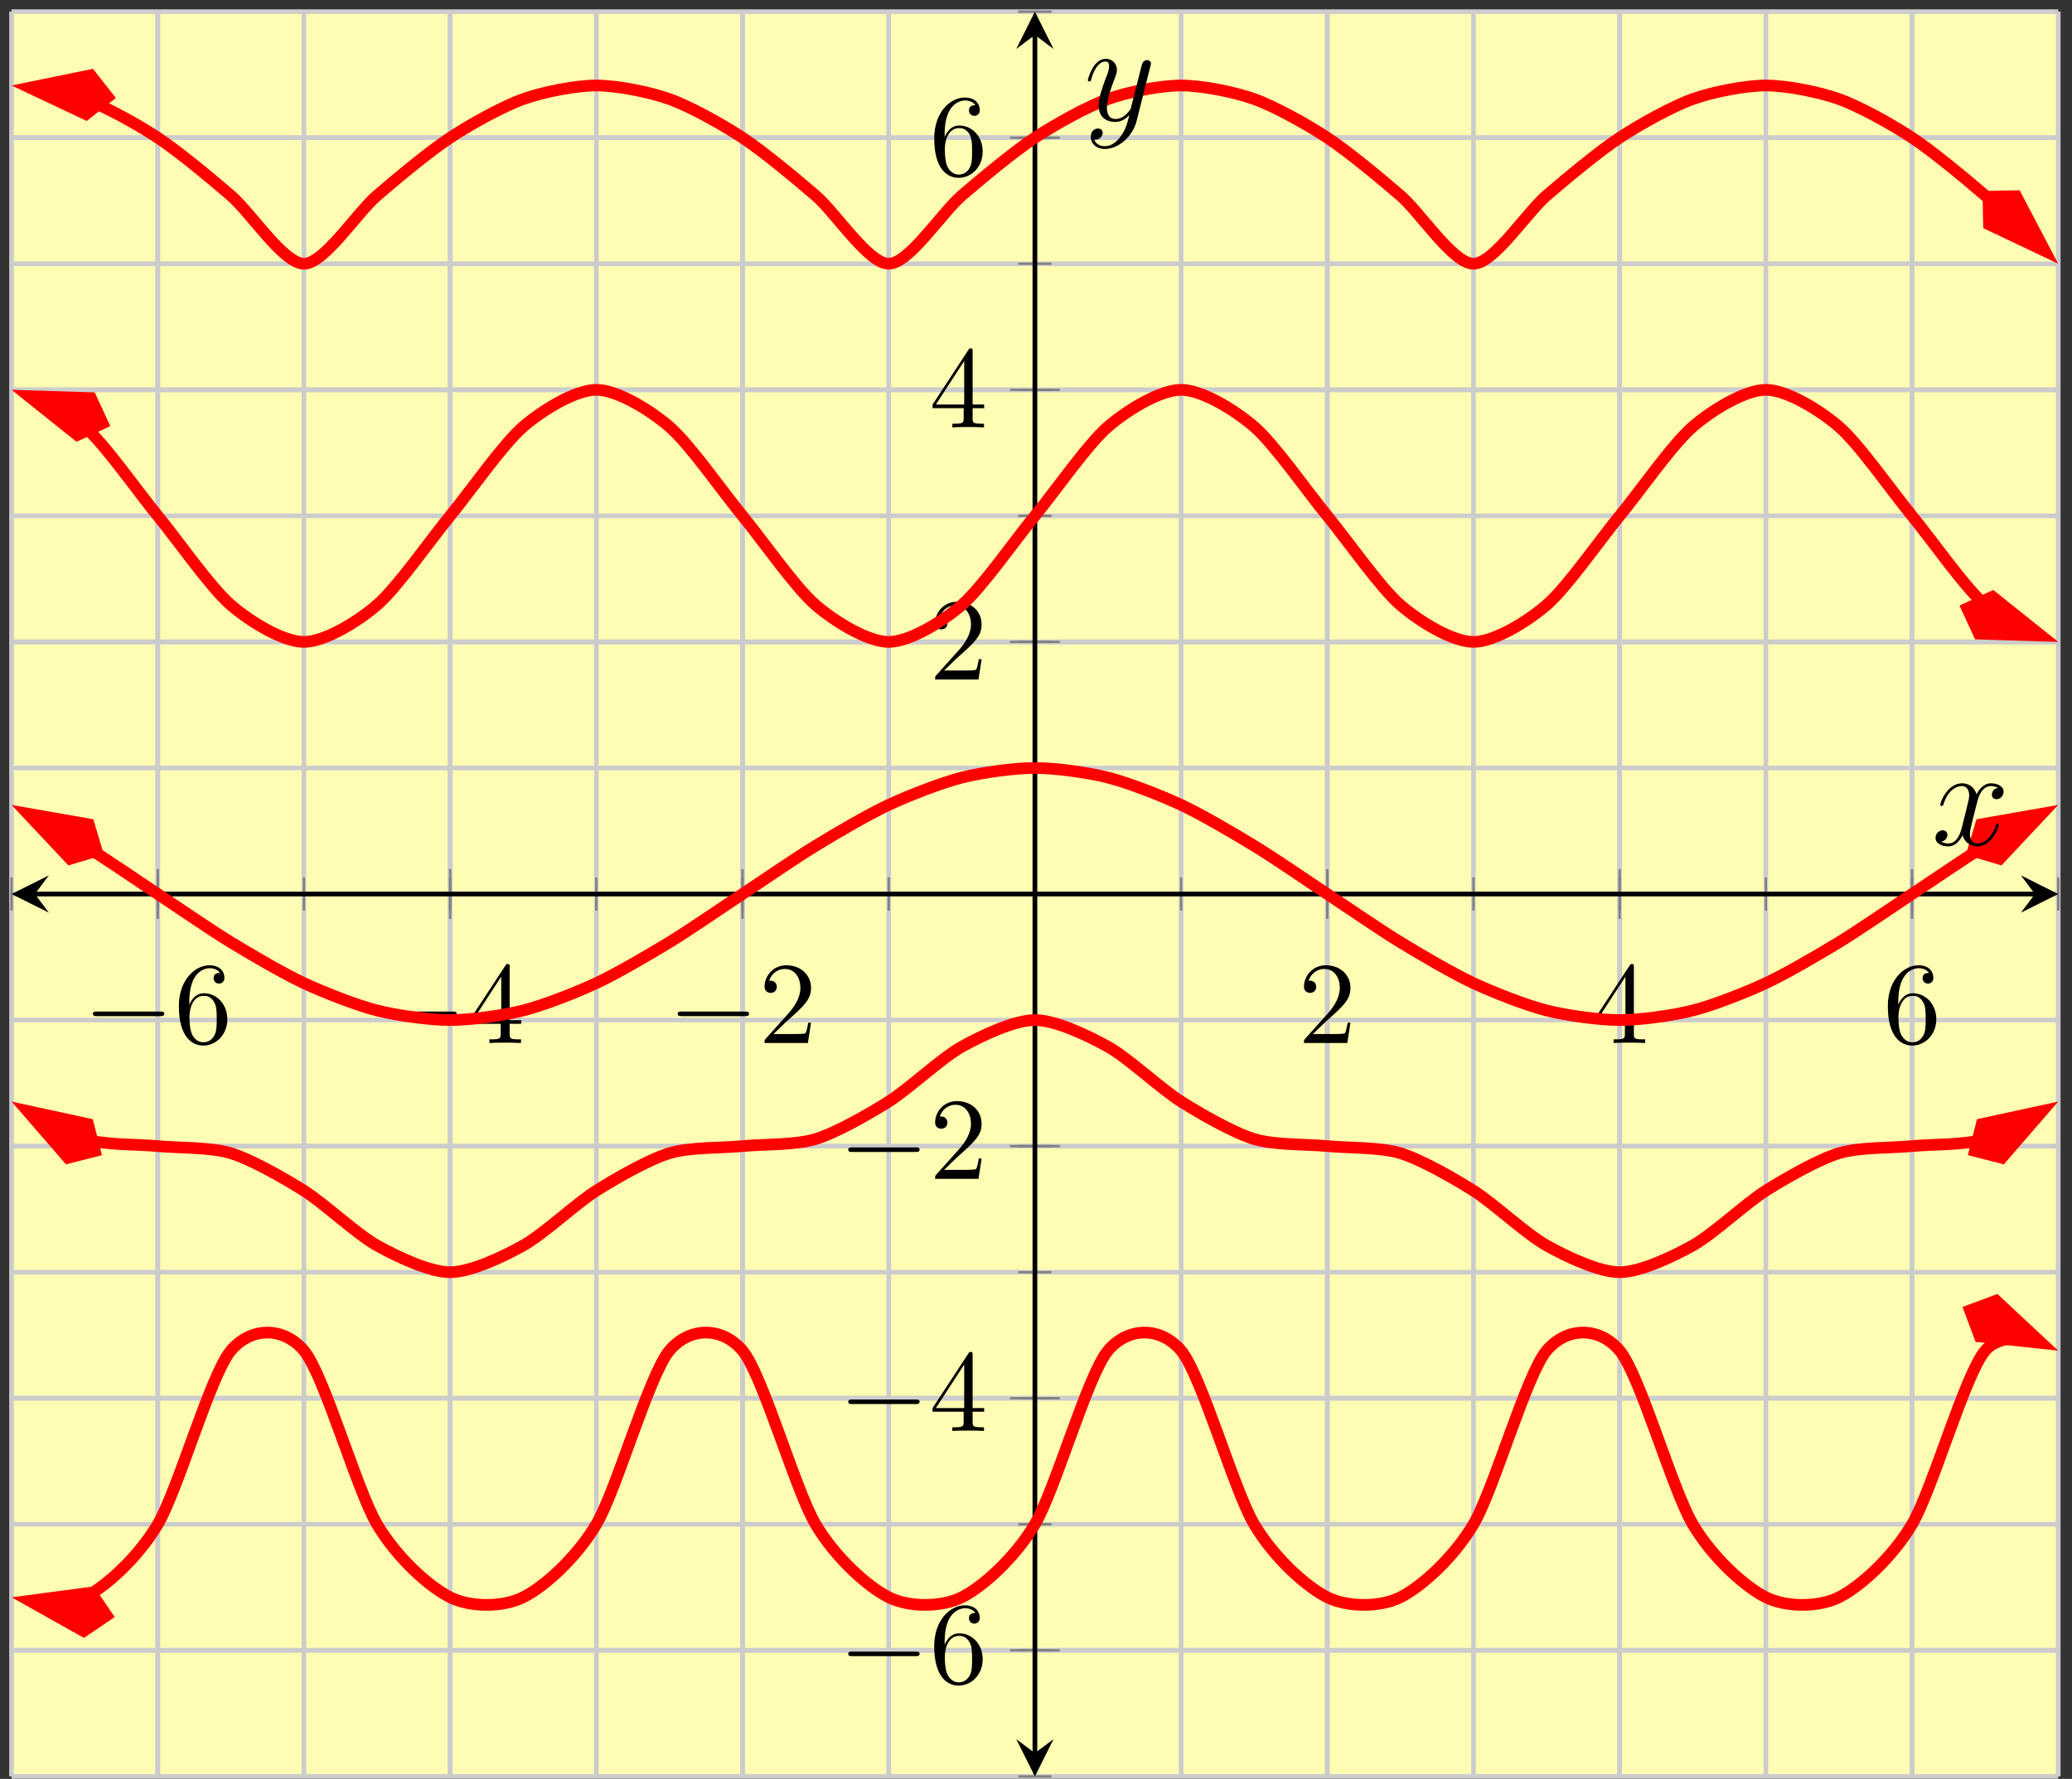 <?xml version="1.0" encoding="UTF-8"?>
<svg xmlns="http://www.w3.org/2000/svg" xmlns:xlink="http://www.w3.org/1999/xlink" width="177pt" height="152pt" viewBox="0 0 177 152" version="1.1">
<rect x="0" y="0" width="177" height="152" fill="#333333" stroke="none"/>
<defs>
<g>
<symbol overflow="visible" id="glyph0-0">
<path style="stroke:none;" d=""/>
</symbol>
<symbol overflow="visible" id="glyph0-1">
<path style="stroke:none;" d="M 6.562 -2.297 C 6.734 -2.297 6.922 -2.297 6.922 -2.5 C 6.922 -2.688 6.734 -2.688 6.562 -2.688 L 1.172 -2.688 C 1 -2.688 0.828 -2.688 0.828 -2.5 C 0.828 -2.297 1 -2.297 1.172 -2.297 Z M 6.562 -2.297 "/>
</symbol>
<symbol overflow="visible" id="glyph1-0">
<path style="stroke:none;" d=""/>
</symbol>
<symbol overflow="visible" id="glyph1-1">
<path style="stroke:none;" d="M 1.312 -3.266 L 1.312 -3.516 C 1.312 -6.031 2.547 -6.391 3.062 -6.391 C 3.297 -6.391 3.719 -6.328 3.938 -5.984 C 3.781 -5.984 3.391 -5.984 3.391 -5.547 C 3.391 -5.234 3.625 -5.078 3.844 -5.078 C 4 -5.078 4.312 -5.172 4.312 -5.562 C 4.312 -6.156 3.875 -6.641 3.047 -6.641 C 1.766 -6.641 0.422 -5.359 0.422 -3.156 C 0.422 -0.484 1.578 0.219 2.5 0.219 C 3.609 0.219 4.562 -0.719 4.562 -2.031 C 4.562 -3.297 3.672 -4.25 2.562 -4.25 C 1.891 -4.25 1.516 -3.75 1.312 -3.266 Z M 2.5 -0.062 C 1.875 -0.062 1.578 -0.656 1.516 -0.812 C 1.328 -1.281 1.328 -2.078 1.328 -2.25 C 1.328 -3.031 1.656 -4.031 2.547 -4.031 C 2.719 -4.031 3.172 -4.031 3.484 -3.406 C 3.656 -3.047 3.656 -2.531 3.656 -2.047 C 3.656 -1.562 3.656 -1.062 3.484 -0.703 C 3.188 -0.109 2.734 -0.062 2.5 -0.062 Z M 2.5 -0.062 "/>
</symbol>
<symbol overflow="visible" id="glyph1-2">
<path style="stroke:none;" d="M 2.938 -1.641 L 2.938 -0.781 C 2.938 -0.422 2.906 -0.312 2.172 -0.312 L 1.969 -0.312 L 1.969 0 C 2.375 -0.031 2.891 -0.031 3.312 -0.031 C 3.734 -0.031 4.25 -0.031 4.672 0 L 4.672 -0.312 L 4.453 -0.312 C 3.719 -0.312 3.703 -0.422 3.703 -0.781 L 3.703 -1.641 L 4.688 -1.641 L 4.688 -1.953 L 3.703 -1.953 L 3.703 -6.484 C 3.703 -6.688 3.703 -6.75 3.531 -6.75 C 3.453 -6.75 3.422 -6.75 3.344 -6.625 L 0.281 -1.953 L 0.281 -1.641 Z M 2.984 -1.953 L 0.562 -1.953 L 2.984 -5.672 Z M 2.984 -1.953 "/>
</symbol>
<symbol overflow="visible" id="glyph1-3">
<path style="stroke:none;" d="M 1.266 -0.766 L 2.328 -1.797 C 3.875 -3.172 4.469 -3.703 4.469 -4.703 C 4.469 -5.844 3.578 -6.641 2.359 -6.641 C 1.234 -6.641 0.5 -5.719 0.5 -4.828 C 0.5 -4.281 1 -4.281 1.031 -4.281 C 1.203 -4.281 1.547 -4.391 1.547 -4.812 C 1.547 -5.062 1.359 -5.328 1.016 -5.328 C 0.938 -5.328 0.922 -5.328 0.891 -5.312 C 1.109 -5.969 1.656 -6.328 2.234 -6.328 C 3.141 -6.328 3.562 -5.516 3.562 -4.703 C 3.562 -3.906 3.078 -3.125 2.516 -2.5 L 0.609 -0.375 C 0.5 -0.266 0.5 -0.234 0.5 0 L 4.203 0 L 4.469 -1.734 L 4.234 -1.734 C 4.172 -1.438 4.109 -1 4 -0.844 C 3.938 -0.766 3.281 -0.766 3.062 -0.766 Z M 1.266 -0.766 "/>
</symbol>
<symbol overflow="visible" id="glyph2-0">
<path style="stroke:none;" d=""/>
</symbol>
<symbol overflow="visible" id="glyph2-1">
<path style="stroke:none;" d="M 5.672 -4.875 C 5.281 -4.812 5.141 -4.516 5.141 -4.297 C 5.141 -4 5.359 -3.906 5.531 -3.906 C 5.891 -3.906 6.141 -4.219 6.141 -4.547 C 6.141 -5.047 5.562 -5.266 5.062 -5.266 C 4.344 -5.266 3.938 -4.547 3.828 -4.328 C 3.547 -5.219 2.812 -5.266 2.594 -5.266 C 1.375 -5.266 0.734 -3.703 0.734 -3.438 C 0.734 -3.391 0.781 -3.328 0.859 -3.328 C 0.953 -3.328 0.984 -3.406 1 -3.453 C 1.406 -4.781 2.219 -5.031 2.562 -5.031 C 3.094 -5.031 3.203 -4.531 3.203 -4.25 C 3.203 -3.984 3.125 -3.703 2.984 -3.125 L 2.578 -1.5 C 2.406 -0.781 2.062 -0.125 1.422 -0.125 C 1.359 -0.125 1.062 -0.125 0.812 -0.281 C 1.25 -0.359 1.344 -0.719 1.344 -0.859 C 1.344 -1.094 1.156 -1.25 0.938 -1.25 C 0.641 -1.25 0.328 -0.984 0.328 -0.609 C 0.328 -0.109 0.891 0.125 1.406 0.125 C 1.984 0.125 2.391 -0.328 2.641 -0.828 C 2.828 -0.125 3.438 0.125 3.875 0.125 C 5.094 0.125 5.734 -1.453 5.734 -1.703 C 5.734 -1.766 5.688 -1.812 5.625 -1.812 C 5.516 -1.812 5.5 -1.75 5.469 -1.656 C 5.141 -0.609 4.453 -0.125 3.906 -0.125 C 3.484 -0.125 3.266 -0.438 3.266 -0.922 C 3.266 -1.188 3.312 -1.375 3.5 -2.156 L 3.922 -3.797 C 4.094 -4.5 4.5 -5.031 5.062 -5.031 C 5.078 -5.031 5.422 -5.031 5.672 -4.875 Z M 5.672 -4.875 "/>
</symbol>
<symbol overflow="visible" id="glyph2-2">
<path style="stroke:none;" d="M 3.141 1.344 C 2.828 1.797 2.359 2.203 1.766 2.203 C 1.625 2.203 1.047 2.172 0.875 1.625 C 0.906 1.641 0.969 1.641 0.984 1.641 C 1.344 1.641 1.594 1.328 1.594 1.047 C 1.594 0.781 1.359 0.688 1.188 0.688 C 0.984 0.688 0.578 0.828 0.578 1.406 C 0.578 2.016 1.094 2.438 1.766 2.438 C 2.969 2.438 4.172 1.344 4.5 0.016 L 5.672 -4.656 C 5.688 -4.703 5.719 -4.781 5.719 -4.859 C 5.719 -5.031 5.562 -5.156 5.391 -5.156 C 5.281 -5.156 5.031 -5.109 4.938 -4.75 L 4.047 -1.234 C 4 -1.016 4 -0.984 3.891 -0.859 C 3.656 -0.531 3.266 -0.125 2.688 -0.125 C 2.016 -0.125 1.953 -0.781 1.953 -1.094 C 1.953 -1.781 2.281 -2.703 2.609 -3.562 C 2.734 -3.906 2.812 -4.078 2.812 -4.312 C 2.812 -4.812 2.453 -5.266 1.859 -5.266 C 0.766 -5.266 0.328 -3.531 0.328 -3.438 C 0.328 -3.391 0.375 -3.328 0.453 -3.328 C 0.562 -3.328 0.578 -3.375 0.625 -3.547 C 0.906 -4.547 1.359 -5.031 1.828 -5.031 C 1.938 -5.031 2.141 -5.031 2.141 -4.641 C 2.141 -4.328 2.016 -3.984 1.828 -3.531 C 1.25 -1.953 1.25 -1.562 1.25 -1.281 C 1.25 -0.141 2.062 0.125 2.656 0.125 C 3 0.125 3.438 0.016 3.844 -0.438 L 3.859 -0.422 C 3.688 0.281 3.562 0.75 3.141 1.344 Z M 3.141 1.344 "/>
</symbol>
</g>
<clipPath id="clip1">
  <path d="M 0.988 51 L 175.824 51 L 175.824 102 L 0.988 102 Z M 0.988 51 "/>
</clipPath>
<clipPath id="clip2">
  <path d="M 0.988 55 L 23 55 L 23 88 L 0.988 88 Z M 0.988 55 "/>
</clipPath>
<clipPath id="clip3">
  <path d="M 154 55 L 175.824 55 L 175.824 88 L 154 88 Z M 154 55 "/>
</clipPath>
<clipPath id="clip4">
  <path d="M 0.988 19 L 175.824 19 L 175.824 69 L 0.988 69 Z M 0.988 19 "/>
</clipPath>
<clipPath id="clip5">
  <path d="M 0.988 19 L 23 19 L 23 52 L 0.988 52 Z M 0.988 19 "/>
</clipPath>
<clipPath id="clip6">
  <path d="M 153 36 L 175.824 36 L 175.824 69 L 153 69 Z M 153 36 "/>
</clipPath>
<clipPath id="clip7">
  <path d="M 0.988 73 L 175.824 73 L 175.824 123 L 0.988 123 Z M 0.988 73 "/>
</clipPath>
<clipPath id="clip8">
  <path d="M 0.988 80 L 23 80 L 23 114 L 0.988 114 Z M 0.988 80 "/>
</clipPath>
<clipPath id="clip9">
  <path d="M 154 80 L 175.824 80 L 175.824 114 L 154 114 Z M 154 80 "/>
</clipPath>
<clipPath id="clip10">
  <path d="M 0.988 0.996 L 175.824 0.996 L 175.824 37 L 0.988 37 Z M 0.988 0.996 "/>
</clipPath>
<clipPath id="clip11">
  <path d="M 0.988 0.996 L 24 0.996 L 24 24 L 0.988 24 Z M 0.988 0.996 "/>
</clipPath>
<clipPath id="clip12">
  <path d="M 155 2 L 175.824 2 L 175.824 36 L 155 36 Z M 155 2 "/>
</clipPath>
<clipPath id="clip13">
  <path d="M 0.988 97 L 175.824 97 L 175.824 151.785 L 0.988 151.785 Z M 0.988 97 "/>
</clipPath>
<clipPath id="clip14">
  <path d="M 0.988 121 L 24 121 L 24 151.785 L 0.988 151.785 Z M 0.988 121 "/>
</clipPath>
<clipPath id="clip15">
  <path d="M 154 97 L 175.824 97 L 175.824 129 L 154 129 Z M 154 97 "/>
</clipPath>
</defs>
<g id="surface1">
<path style=" stroke:none;fill-rule:nonzero;fill:rgb(100%,98.47%,70.001%);fill-opacity:1;" d="M 0.988 151.785 L 175.824 151.785 L 175.824 0.996 L 0.988 0.996 Z M 0.988 151.785 "/>
<path style="fill:none;stroke-width:0.399;stroke-linecap:butt;stroke-linejoin:miter;stroke:rgb(79.999%,79.999%,79.999%);stroke-opacity:1;stroke-miterlimit:10;" d="M 0.001 -0.001 L 0.001 150.788 M 12.49 -0.001 L 12.49 150.788 M 24.978 -0.001 L 24.978 150.788 M 37.466 -0.001 L 37.466 150.788 M 49.954 -0.001 L 49.954 150.788 M 62.443 -0.001 L 62.443 150.788 M 74.931 -0.001 L 74.931 150.788 M 87.419 -0.001 L 87.419 150.788 M 99.908 -0.001 L 99.908 150.788 M 112.396 -0.001 L 112.396 150.788 M 124.884 -0.001 L 124.884 150.788 M 137.372 -0.001 L 137.372 150.788 M 149.861 -0.001 L 149.861 150.788 M 162.349 -0.001 L 162.349 150.788 M 174.837 -0.001 L 174.837 150.788 " transform="matrix(1,0,0,-1,0.987,151.784)"/>
<path style="fill:none;stroke-width:0.399;stroke-linecap:butt;stroke-linejoin:miter;stroke:rgb(79.999%,79.999%,79.999%);stroke-opacity:1;stroke-miterlimit:10;" d="M 12.49 -0.001 L 12.49 150.788 M 37.466 -0.001 L 37.466 150.788 M 62.443 -0.001 L 62.443 150.788 M 112.396 -0.001 L 112.396 150.788 M 137.372 -0.001 L 137.372 150.788 M 162.349 -0.001 L 162.349 150.788 " transform="matrix(1,0,0,-1,0.987,151.784)"/>
<path style="fill:none;stroke-width:0.399;stroke-linecap:butt;stroke-linejoin:miter;stroke:rgb(79.999%,79.999%,79.999%);stroke-opacity:1;stroke-miterlimit:10;" d="M 0.001 -0.001 L 174.837 -0.001 M 0.001 10.772 L 174.837 10.772 M 0.001 21.542 L 174.837 21.542 M 0.001 32.311 L 174.837 32.311 M 0.001 43.081 L 174.837 43.081 M 0.001 53.854 L 174.837 53.854 M 0.001 64.624 L 174.837 64.624 M 0.001 75.393 L 174.837 75.393 M 0.001 86.163 L 174.837 86.163 M 0.001 96.936 L 174.837 96.936 M 0.001 107.706 L 174.837 107.706 M 0.001 118.475 L 174.837 118.475 M 0.001 129.249 L 174.837 129.249 M 0.001 140.018 L 174.837 140.018 M 0.001 150.788 L 174.837 150.788 " transform="matrix(1,0,0,-1,0.987,151.784)"/>
<path style="fill:none;stroke-width:0.399;stroke-linecap:butt;stroke-linejoin:miter;stroke:rgb(79.999%,79.999%,79.999%);stroke-opacity:1;stroke-miterlimit:10;" d="M 0.001 10.772 L 174.837 10.772 M 0.001 32.311 L 174.837 32.311 M 0.001 53.854 L 174.837 53.854 M 0.001 96.936 L 174.837 96.936 M 0.001 118.475 L 174.837 118.475 M 0.001 140.018 L 174.837 140.018 " transform="matrix(1,0,0,-1,0.987,151.784)"/>
<path style="fill:none;stroke-width:0.199;stroke-linecap:butt;stroke-linejoin:miter;stroke:rgb(50%,50%,50%);stroke-opacity:1;stroke-miterlimit:10;" d="M 0.001 73.975 L 0.001 76.811 M 12.49 73.975 L 12.49 76.811 M 24.978 73.975 L 24.978 76.811 M 37.466 73.975 L 37.466 76.811 M 49.954 73.975 L 49.954 76.811 M 62.443 73.975 L 62.443 76.811 M 74.931 73.975 L 74.931 76.811 M 87.419 73.975 L 87.419 76.811 M 99.908 73.975 L 99.908 76.811 M 112.396 73.975 L 112.396 76.811 M 124.884 73.975 L 124.884 76.811 M 137.372 73.975 L 137.372 76.811 M 149.861 73.975 L 149.861 76.811 M 162.349 73.975 L 162.349 76.811 M 174.837 73.975 L 174.837 76.811 " transform="matrix(1,0,0,-1,0.987,151.784)"/>
<path style="fill:none;stroke-width:0.199;stroke-linecap:butt;stroke-linejoin:miter;stroke:rgb(50%,50%,50%);stroke-opacity:1;stroke-miterlimit:10;" d="M 12.49 73.268 L 12.49 77.518 M 37.466 73.268 L 37.466 77.518 M 62.443 73.268 L 62.443 77.518 M 112.396 73.268 L 112.396 77.518 M 137.372 73.268 L 137.372 77.518 M 162.349 73.268 L 162.349 77.518 " transform="matrix(1,0,0,-1,0.987,151.784)"/>
<path style="fill:none;stroke-width:0.199;stroke-linecap:butt;stroke-linejoin:miter;stroke:rgb(50%,50%,50%);stroke-opacity:1;stroke-miterlimit:10;" d="M 86.001 -0.001 L 88.837 -0.001 M 86.001 10.772 L 88.837 10.772 M 86.001 21.542 L 88.837 21.542 M 86.001 32.311 L 88.837 32.311 M 86.001 43.081 L 88.837 43.081 M 86.001 53.854 L 88.837 53.854 M 86.001 64.624 L 88.837 64.624 M 86.001 75.393 L 88.837 75.393 M 86.001 86.163 L 88.837 86.163 M 86.001 96.936 L 88.837 96.936 M 86.001 107.706 L 88.837 107.706 M 86.001 118.475 L 88.837 118.475 M 86.001 129.249 L 88.837 129.249 M 86.001 140.018 L 88.837 140.018 M 86.001 150.788 L 88.837 150.788 " transform="matrix(1,0,0,-1,0.987,151.784)"/>
<path style="fill:none;stroke-width:0.199;stroke-linecap:butt;stroke-linejoin:miter;stroke:rgb(50%,50%,50%);stroke-opacity:1;stroke-miterlimit:10;" d="M 85.294 10.772 L 89.544 10.772 M 85.294 32.311 L 89.544 32.311 M 85.294 53.854 L 89.544 53.854 M 85.294 96.936 L 89.544 96.936 M 85.294 118.475 L 89.544 118.475 M 85.294 140.018 L 89.544 140.018 " transform="matrix(1,0,0,-1,0.987,151.784)"/>
<path style="fill:none;stroke-width:0.399;stroke-linecap:butt;stroke-linejoin:miter;stroke:rgb(0%,0%,0%);stroke-opacity:1;stroke-miterlimit:10;" d="M 1.993 75.393 L 172.845 75.393 " transform="matrix(1,0,0,-1,0.987,151.784)"/>
<path style=" stroke:none;fill-rule:nonzero;fill:rgb(0%,0%,0%);fill-opacity:1;" d="M 0.988 76.391 L 4.176 77.984 L 2.98 76.391 L 4.176 74.797 "/>
<path style=" stroke:none;fill-rule:nonzero;fill:rgb(0%,0%,0%);fill-opacity:1;" d="M 175.824 76.391 L 172.637 74.797 L 173.832 76.391 L 172.637 77.984 "/>
<path style="fill:none;stroke-width:0.399;stroke-linecap:butt;stroke-linejoin:miter;stroke:rgb(0%,0%,0%);stroke-opacity:1;stroke-miterlimit:10;" d="M 87.419 1.991 L 87.419 148.796 " transform="matrix(1,0,0,-1,0.987,151.784)"/>
<path style=" stroke:none;fill-rule:nonzero;fill:rgb(0%,0%,0%);fill-opacity:1;" d="M 88.406 151.785 L 90 148.598 L 88.406 149.793 L 86.812 148.598 "/>
<path style=" stroke:none;fill-rule:nonzero;fill:rgb(0%,0%,0%);fill-opacity:1;" d="M 88.406 0.996 L 86.812 4.184 L 88.406 2.988 L 90 4.184 "/>
<g style="fill:rgb(0%,0%,0%);fill-opacity:1;">
  <use xlink:href="#glyph0-1" x="7.11" y="89.12"/>
</g>
<g style="fill:rgb(0%,0%,0%);fill-opacity:1;">
  <use xlink:href="#glyph1-1" x="14.858" y="89.12"/>
</g>
<g style="fill:rgb(0%,0%,0%);fill-opacity:1;">
  <use xlink:href="#glyph0-1" x="32.087" y="89.12"/>
</g>
<g style="fill:rgb(0%,0%,0%);fill-opacity:1;">
  <use xlink:href="#glyph1-2" x="39.835" y="89.12"/>
</g>
<g style="fill:rgb(0%,0%,0%);fill-opacity:1;">
  <use xlink:href="#glyph0-1" x="57.064" y="89.12"/>
</g>
<g style="fill:rgb(0%,0%,0%);fill-opacity:1;">
  <use xlink:href="#glyph1-3" x="64.812" y="89.12"/>
</g>
<g style="fill:rgb(0%,0%,0%);fill-opacity:1;">
  <use xlink:href="#glyph1-3" x="110.892" y="89.12"/>
</g>
<g style="fill:rgb(0%,0%,0%);fill-opacity:1;">
  <use xlink:href="#glyph1-2" x="135.869" y="89.12"/>
</g>
<g style="fill:rgb(0%,0%,0%);fill-opacity:1;">
  <use xlink:href="#glyph1-1" x="160.846" y="89.12"/>
</g>
<g style="fill:rgb(0%,0%,0%);fill-opacity:1;">
  <use xlink:href="#glyph0-1" x="71.635" y="143.809"/>
</g>
<g style="fill:rgb(0%,0%,0%);fill-opacity:1;">
  <use xlink:href="#glyph1-1" x="79.383" y="143.809"/>
</g>
<g style="fill:rgb(0%,0%,0%);fill-opacity:1;">
  <use xlink:href="#glyph0-1" x="71.635" y="122.267"/>
</g>
<g style="fill:rgb(0%,0%,0%);fill-opacity:1;">
  <use xlink:href="#glyph1-2" x="79.383" y="122.267"/>
</g>
<g style="fill:rgb(0%,0%,0%);fill-opacity:1;">
  <use xlink:href="#glyph0-1" x="71.635" y="100.726"/>
</g>
<g style="fill:rgb(0%,0%,0%);fill-opacity:1;">
  <use xlink:href="#glyph1-3" x="79.383" y="100.726"/>
</g>
<g style="fill:rgb(0%,0%,0%);fill-opacity:1;">
  <use xlink:href="#glyph1-3" x="79.384" y="58.059"/>
</g>
<g style="fill:rgb(0%,0%,0%);fill-opacity:1;">
  <use xlink:href="#glyph1-2" x="79.384" y="36.518"/>
</g>
<g style="fill:rgb(0%,0%,0%);fill-opacity:1;">
  <use xlink:href="#glyph1-1" x="79.384" y="14.976"/>
</g>
<g clip-path="url(#clip1)" clip-rule="nonzero">
<path style="fill:none;stroke-width:0.996;stroke-linecap:butt;stroke-linejoin:miter;stroke:rgb(100%,0%,0%);stroke-opacity:1;stroke-miterlimit:10;" d="M 7.271 79.081 C 4.513 80.573 4.513 80.573 6.243 79.514 C 7.978 78.46 10.755 76.538 12.49 75.393 C 14.22 74.249 17.001 72.331 18.732 71.272 C 20.466 70.218 23.243 68.589 24.978 67.78 C 26.708 66.972 29.49 65.882 31.22 65.444 C 32.954 65.007 35.732 64.624 37.466 64.624 C 39.197 64.624 41.978 65.007 43.708 65.444 C 45.443 65.882 48.22 66.972 49.954 67.78 C 51.685 68.589 54.466 70.218 56.197 71.272 C 57.931 72.331 60.708 74.249 62.443 75.393 C 64.173 76.538 66.954 78.46 68.685 79.514 C 70.419 80.573 73.197 82.202 74.931 83.011 C 76.661 83.819 79.443 84.905 81.173 85.343 C 82.908 85.784 85.685 86.163 87.419 86.163 C 89.154 86.163 91.931 85.784 93.661 85.343 C 95.396 84.905 98.173 83.819 99.908 83.011 C 101.642 82.202 104.419 80.573 106.15 79.514 C 107.884 78.46 110.661 76.538 112.396 75.393 C 114.13 74.249 116.908 72.331 118.642 71.272 C 120.372 70.218 123.15 68.589 124.884 67.78 C 126.618 66.972 129.396 65.882 131.13 65.444 C 132.861 65.007 135.638 64.624 137.372 64.624 C 139.107 64.624 141.884 65.007 143.618 65.444 C 145.349 65.882 148.13 66.972 149.861 67.78 C 151.595 68.589 154.372 70.218 156.107 71.272 C 157.837 72.331 160.618 74.249 162.349 75.393 C 164.083 76.538 166.861 78.46 168.595 79.514 C 170.326 80.573 174.837 83.011 167.568 79.081 " transform="matrix(1,0,0,-1,0.987,151.784)"/>
</g>
<path style=" stroke:none;fill-rule:nonzero;fill:rgb(100%,0%,0%);fill-opacity:1;" d="M 2.371 69.523 L 5.992 73.379 L 8.258 72.703 L 7.582 70.438 Z M 2.371 69.523 "/>
<g clip-path="url(#clip2)" clip-rule="nonzero">
<path style="fill:none;stroke-width:0.996;stroke-linecap:butt;stroke-linejoin:miter;stroke:rgb(100%,0%,0%);stroke-opacity:1;stroke-miterlimit:10;" d="M 7.393 0.001 L 2.375 1.672 L 0.703 0.001 L 2.374 -1.671 Z M 7.393 0.001 " transform="matrix(-0.88,-0.475,-0.475,0.88,8.877,73.037)"/>
</g>
<path style=" stroke:none;fill-rule:nonzero;fill:rgb(100%,0%,0%);fill-opacity:1;" d="M 174.438 69.523 L 169.23 70.438 L 168.555 72.703 L 170.82 73.379 Z M 174.438 69.523 "/>
<g clip-path="url(#clip3)" clip-rule="nonzero">
<path style="fill:none;stroke-width:0.996;stroke-linecap:butt;stroke-linejoin:miter;stroke:rgb(100%,0%,0%);stroke-opacity:1;stroke-miterlimit:10;" d="M 7.39 0 L 2.375 1.671 L 0.703 -0.001 L 2.375 -1.672 Z M 7.39 0 " transform="matrix(0.88,-0.475,-0.475,-0.88,167.935,73.037)"/>
</g>
<g clip-path="url(#clip4)" clip-rule="nonzero">
<path style="fill:none;stroke-width:0.996;stroke-linecap:butt;stroke-linejoin:miter;stroke:rgb(100%,0%,0%);stroke-opacity:1;stroke-miterlimit:10;" d="M 7.775 115.616 C 4.513 116.815 4.513 116.815 6.243 115.323 C 7.978 113.827 10.755 109.819 12.49 107.706 C 14.22 105.593 17.001 101.585 18.732 100.089 C 20.466 98.597 23.243 96.936 24.978 96.936 C 26.708 96.936 29.49 98.597 31.22 100.089 C 32.954 101.585 35.732 105.593 37.466 107.706 C 39.197 109.819 41.978 113.827 43.708 115.323 C 45.443 116.815 48.22 118.475 49.954 118.475 C 51.685 118.475 54.466 116.815 56.197 115.323 C 57.931 113.827 60.708 109.819 62.443 107.706 C 64.173 105.593 66.954 101.585 68.685 100.089 C 70.419 98.597 73.197 96.936 74.931 96.936 C 76.661 96.936 79.443 98.597 81.173 100.089 C 82.908 101.585 85.685 105.593 87.419 107.706 C 89.154 109.819 91.931 113.827 93.661 115.323 C 95.396 116.815 98.173 118.475 99.908 118.475 C 101.642 118.475 104.419 116.815 106.15 115.323 C 107.884 113.827 110.661 109.819 112.396 107.706 C 114.13 105.593 116.908 101.585 118.642 100.089 C 120.372 98.597 123.15 96.936 124.884 96.936 C 126.618 96.936 129.396 98.597 131.13 100.089 C 132.861 101.585 135.638 105.593 137.372 107.706 C 139.107 109.819 141.884 113.827 143.618 115.323 C 145.349 116.815 148.13 118.475 149.861 118.475 C 151.595 118.475 154.372 116.815 156.107 115.323 C 157.837 113.827 160.618 109.819 162.349 107.706 C 164.083 105.593 166.861 101.585 168.595 100.089 C 170.326 98.597 174.837 96.936 167.064 99.796 " transform="matrix(1,0,0,-1,0.987,151.784)"/>
</g>
<path style=" stroke:none;fill-rule:nonzero;fill:rgb(100%,0%,0%);fill-opacity:1;" d="M 2.469 33.852 L 6.609 37.164 L 8.762 36.168 L 7.766 34.016 Z M 2.469 33.852 "/>
<g clip-path="url(#clip5)" clip-rule="nonzero">
<path style="fill:none;stroke-width:0.996;stroke-linecap:butt;stroke-linejoin:miter;stroke:rgb(100%,0%,0%);stroke-opacity:1;stroke-miterlimit:10;" d="M 7.392 -0.001 L 2.375 1.673 L 0.703 -0.001 L 2.377 -1.672 Z M 7.392 -0.001 " transform="matrix(-0.941,-0.346,-0.346,0.941,9.423,36.412)"/>
</g>
<path style=" stroke:none;fill-rule:nonzero;fill:rgb(100%,0%,0%);fill-opacity:1;" d="M 174.344 54.305 L 170.203 50.992 L 168.051 51.988 L 169.047 54.141 Z M 174.344 54.305 "/>
<g clip-path="url(#clip6)" clip-rule="nonzero">
<path style="fill:none;stroke-width:0.996;stroke-linecap:butt;stroke-linejoin:miter;stroke:rgb(100%,0%,0%);stroke-opacity:1;stroke-miterlimit:10;" d="M 7.393 -0.001 L 2.376 1.673 L 0.704 -0.001 L 2.378 -1.672 Z M 7.393 -0.001 " transform="matrix(0.941,0.346,0.346,-0.941,167.388,51.744)"/>
</g>
<g clip-path="url(#clip7)" clip-rule="nonzero">
<path style="fill:none;stroke-width:0.996;stroke-linecap:butt;stroke-linejoin:miter;stroke:rgb(100%,0%,0%);stroke-opacity:1;stroke-miterlimit:10;" d="M 7.115 53.44 C 4.513 54.983 4.513 54.983 6.243 54.456 C 7.978 53.929 10.755 54.022 12.49 53.854 C 14.22 53.686 17.001 53.776 18.732 53.249 C 20.466 52.721 23.243 51.139 24.978 50.046 C 26.708 48.952 29.49 46.327 31.22 45.362 C 32.954 44.393 35.732 43.081 37.466 43.081 C 39.197 43.081 41.978 44.393 43.708 45.362 C 45.443 46.327 48.22 48.952 49.954 50.046 C 51.685 51.139 54.466 52.721 56.197 53.249 C 57.931 53.776 60.708 53.686 62.443 53.854 C 64.173 54.022 66.954 53.929 68.685 54.456 C 70.419 54.983 73.197 56.565 74.931 57.659 C 76.661 58.757 79.443 61.378 81.173 62.346 C 82.908 63.311 85.685 64.624 87.419 64.624 C 89.154 64.624 91.931 63.311 93.661 62.346 C 95.396 61.378 98.173 58.757 99.908 57.659 C 101.642 56.565 104.419 54.983 106.15 54.456 C 107.884 53.929 110.661 54.022 112.396 53.854 C 114.13 53.686 116.908 53.776 118.642 53.249 C 120.372 52.721 123.15 51.139 124.884 50.046 C 126.618 48.952 129.396 46.327 131.13 45.362 C 132.861 44.393 135.638 43.081 137.372 43.081 C 139.107 43.081 141.884 44.393 143.618 45.362 C 145.349 46.327 148.13 48.952 149.861 50.046 C 151.595 51.139 154.372 52.721 156.107 53.249 C 157.837 53.776 160.618 53.686 162.349 53.854 C 164.083 54.022 166.861 53.929 168.595 54.456 C 170.326 54.983 174.837 57.659 167.724 53.44 " transform="matrix(1,0,0,-1,0.987,151.784)"/>
</g>
<path style=" stroke:none;fill-rule:nonzero;fill:rgb(100%,0%,0%);fill-opacity:1;" d="M 2.344 94.93 L 5.809 98.93 L 8.102 98.344 L 7.516 96.051 Z M 2.344 94.93 "/>
<g clip-path="url(#clip8)" clip-rule="nonzero">
<path style="fill:none;stroke-width:0.996;stroke-linecap:butt;stroke-linejoin:miter;stroke:rgb(100%,0%,0%);stroke-opacity:1;stroke-miterlimit:10;" d="M 7.39 0.002 L 2.376 1.672 L 0.706 0.001 L 2.377 -1.67 Z M 7.39 0.002 " transform="matrix(-0.861,-0.511,-0.511,0.861,8.71,98.704)"/>
</g>
<path style=" stroke:none;fill-rule:nonzero;fill:rgb(100%,0%,0%);fill-opacity:1;" d="M 174.469 94.93 L 169.293 96.051 L 168.711 98.344 L 171.004 98.93 Z M 174.469 94.93 "/>
<g clip-path="url(#clip9)" clip-rule="nonzero">
<path style="fill:none;stroke-width:0.996;stroke-linecap:butt;stroke-linejoin:miter;stroke:rgb(100%,0%,0%);stroke-opacity:1;stroke-miterlimit:10;" d="M 7.391 -0.002 L 2.374 1.672 L 0.706 -0.001 L 2.377 -1.672 Z M 7.391 -0.002 " transform="matrix(0.861,-0.511,-0.511,-0.861,168.102,98.704)"/>
</g>
<g clip-path="url(#clip10)" clip-rule="nonzero">
<path style="fill:none;stroke-width:0.996;stroke-linecap:butt;stroke-linejoin:miter;stroke:rgb(100%,0%,0%);stroke-opacity:1;stroke-miterlimit:10;" d="M 8.212 143.495 C 4.513 143.94 4.513 143.94 6.243 143.319 C 7.978 142.702 10.755 141.163 12.49 140.018 C 14.22 138.874 17.001 136.569 18.732 135.077 C 20.466 133.581 23.243 129.249 24.978 129.249 C 26.708 129.249 29.49 133.581 31.22 135.077 C 32.954 136.569 35.732 138.874 37.466 140.018 C 39.197 141.163 41.978 142.702 43.708 143.319 C 45.443 143.94 48.22 144.479 49.954 144.479 C 51.685 144.479 54.466 143.94 56.197 143.319 C 57.931 142.702 60.708 141.163 62.443 140.018 C 64.173 138.874 66.954 136.569 68.685 135.077 C 70.419 133.581 73.197 129.249 74.931 129.249 C 76.661 129.249 79.443 133.581 81.173 135.077 C 82.908 136.569 85.685 138.874 87.419 140.018 C 89.154 141.163 91.931 142.702 93.661 143.319 C 95.396 143.94 98.173 144.479 99.908 144.479 C 101.642 144.479 104.419 143.94 106.15 143.319 C 107.884 142.702 110.661 141.163 112.396 140.018 C 114.13 138.874 116.908 136.569 118.642 135.077 C 120.372 133.581 123.15 129.249 124.884 129.249 C 126.618 129.249 129.396 133.581 131.13 135.077 C 132.861 136.569 135.638 138.874 137.372 140.018 C 139.107 141.163 141.884 142.702 143.618 143.319 C 145.349 143.94 148.13 144.479 149.861 144.479 C 151.595 144.479 154.372 143.94 156.107 143.319 C 157.837 142.702 160.618 141.163 162.349 140.018 C 164.083 138.874 166.861 136.569 168.595 135.077 C 170.326 133.581 174.837 129.249 168.876 134.975 " transform="matrix(1,0,0,-1,0.987,151.784)"/>
</g>
<path style=" stroke:none;fill-rule:nonzero;fill:rgb(100%,0%,0%);fill-opacity:1;" d="M 2.555 7.492 L 7.34 9.75 L 9.199 8.289 L 7.738 6.43 Z M 2.555 7.492 "/>
<g clip-path="url(#clip11)" clip-rule="nonzero">
<path style="fill:none;stroke-width:0.996;stroke-linecap:butt;stroke-linejoin:miter;stroke:rgb(100%,0%,0%);stroke-opacity:1;stroke-miterlimit:10;" d="M 7.389 -0.001 L 2.375 1.67 L 0.705 0 L 2.375 -1.67 Z M 7.389 -0.001 " transform="matrix(-0.994,-0.119,-0.119,0.994,9.9,8.373)"/>
</g>
<path style=" stroke:none;fill-rule:nonzero;fill:rgb(100%,0%,0%);fill-opacity:1;" d="M 174.688 21.445 L 172.23 16.762 L 169.863 16.809 L 169.91 19.176 Z M 174.688 21.445 "/>
<g clip-path="url(#clip12)" clip-rule="nonzero">
<path style="fill:none;stroke-width:0.996;stroke-linecap:butt;stroke-linejoin:miter;stroke:rgb(100%,0%,0%);stroke-opacity:1;stroke-miterlimit:10;" d="M 7.391 -0.001 L 2.376 1.673 L 0.702 0 L 2.375 -1.674 Z M 7.391 -0.001 " transform="matrix(0.721,0.693,0.693,-0.721,169.357,16.322)"/>
</g>
<g clip-path="url(#clip13)" clip-rule="nonzero">
<path style="fill:none;stroke-width:0.996;stroke-linecap:butt;stroke-linejoin:miter;stroke:rgb(100%,0%,0%);stroke-opacity:1;stroke-miterlimit:10;" d="M 8.118 13.745 C 4.513 14.436 4.513 14.436 6.243 15.304 C 7.978 16.167 10.755 18.616 12.49 21.542 C 14.22 24.464 17.001 34.319 18.732 36.378 C 20.466 38.436 23.243 38.436 24.978 36.378 C 26.708 34.319 29.49 24.464 31.22 21.542 C 32.954 18.616 35.732 16.167 37.466 15.304 C 39.197 14.436 41.978 14.436 43.708 15.304 C 45.443 16.167 48.22 18.616 49.954 21.542 C 51.685 24.464 54.466 34.319 56.197 36.378 C 57.931 38.436 60.708 38.436 62.443 36.378 C 64.173 34.319 66.954 24.464 68.685 21.542 C 70.419 18.616 73.197 16.167 74.931 15.304 C 76.661 14.436 79.443 14.436 81.173 15.304 C 82.908 16.167 85.685 18.616 87.419 21.542 C 89.154 24.464 91.931 34.319 93.661 36.378 C 95.396 38.436 98.173 38.436 99.908 36.378 C 101.642 34.319 104.419 24.464 106.15 21.542 C 107.884 18.616 110.661 16.167 112.396 15.304 C 114.13 14.436 116.908 14.436 118.642 15.304 C 120.372 16.167 123.15 18.616 124.884 21.542 C 126.618 24.464 129.396 34.319 131.13 36.378 C 132.861 38.436 135.638 38.436 137.372 36.378 C 139.107 34.319 141.884 24.464 143.618 21.542 C 145.349 18.616 148.13 16.167 149.861 15.304 C 151.595 14.436 154.372 14.436 156.107 15.304 C 157.837 16.167 160.618 18.616 162.349 21.542 C 164.083 24.464 166.861 34.319 168.595 36.378 C 170.326 38.436 174.837 36.378 167.302 39.815 " transform="matrix(1,0,0,-1,0.987,151.784)"/>
</g>
<path style=" stroke:none;fill-rule:nonzero;fill:rgb(100%,0%,0%);fill-opacity:1;" d="M 2.535 136.777 L 7.145 139.367 L 9.105 138.039 L 7.777 136.082 Z M 2.535 136.777 "/>
<g clip-path="url(#clip14)" clip-rule="nonzero">
<path style="fill:none;stroke-width:0.996;stroke-linecap:butt;stroke-linejoin:miter;stroke:rgb(100%,0%,0%);stroke-opacity:1;stroke-miterlimit:10;" d="M 7.391 -0.002 L 2.378 1.673 L 0.703 -0.001 L 2.375 -1.672 Z M 7.391 -0.002 " transform="matrix(-0.982,-0.188,-0.188,0.982,9.796,138.172)"/>
</g>
<path style=" stroke:none;fill-rule:nonzero;fill:rgb(100%,0%,0%);fill-opacity:1;" d="M 174.387 114.754 L 170.512 111.141 L 168.289 111.969 L 169.121 114.191 Z M 174.387 114.754 "/>
<g clip-path="url(#clip15)" clip-rule="nonzero">
<path style="fill:none;stroke-width:0.996;stroke-linecap:butt;stroke-linejoin:miter;stroke:rgb(100%,0%,0%);stroke-opacity:1;stroke-miterlimit:10;" d="M 7.39 -0.002 L 2.377 1.673 L 0.702 0.001 L 2.378 -1.672 Z M 7.39 -0.002 " transform="matrix(0.912,0.416,0.416,-0.912,167.648,111.677)"/>
</g>
<g style="fill:rgb(0%,0%,0%);fill-opacity:1;">
  <use xlink:href="#glyph2-1" x="165.015" y="72.195"/>
</g>
<g style="fill:rgb(0%,0%,0%);fill-opacity:1;">
  <use xlink:href="#glyph2-2" x="92.603" y="10.291"/>
</g>
</g>
</svg>
